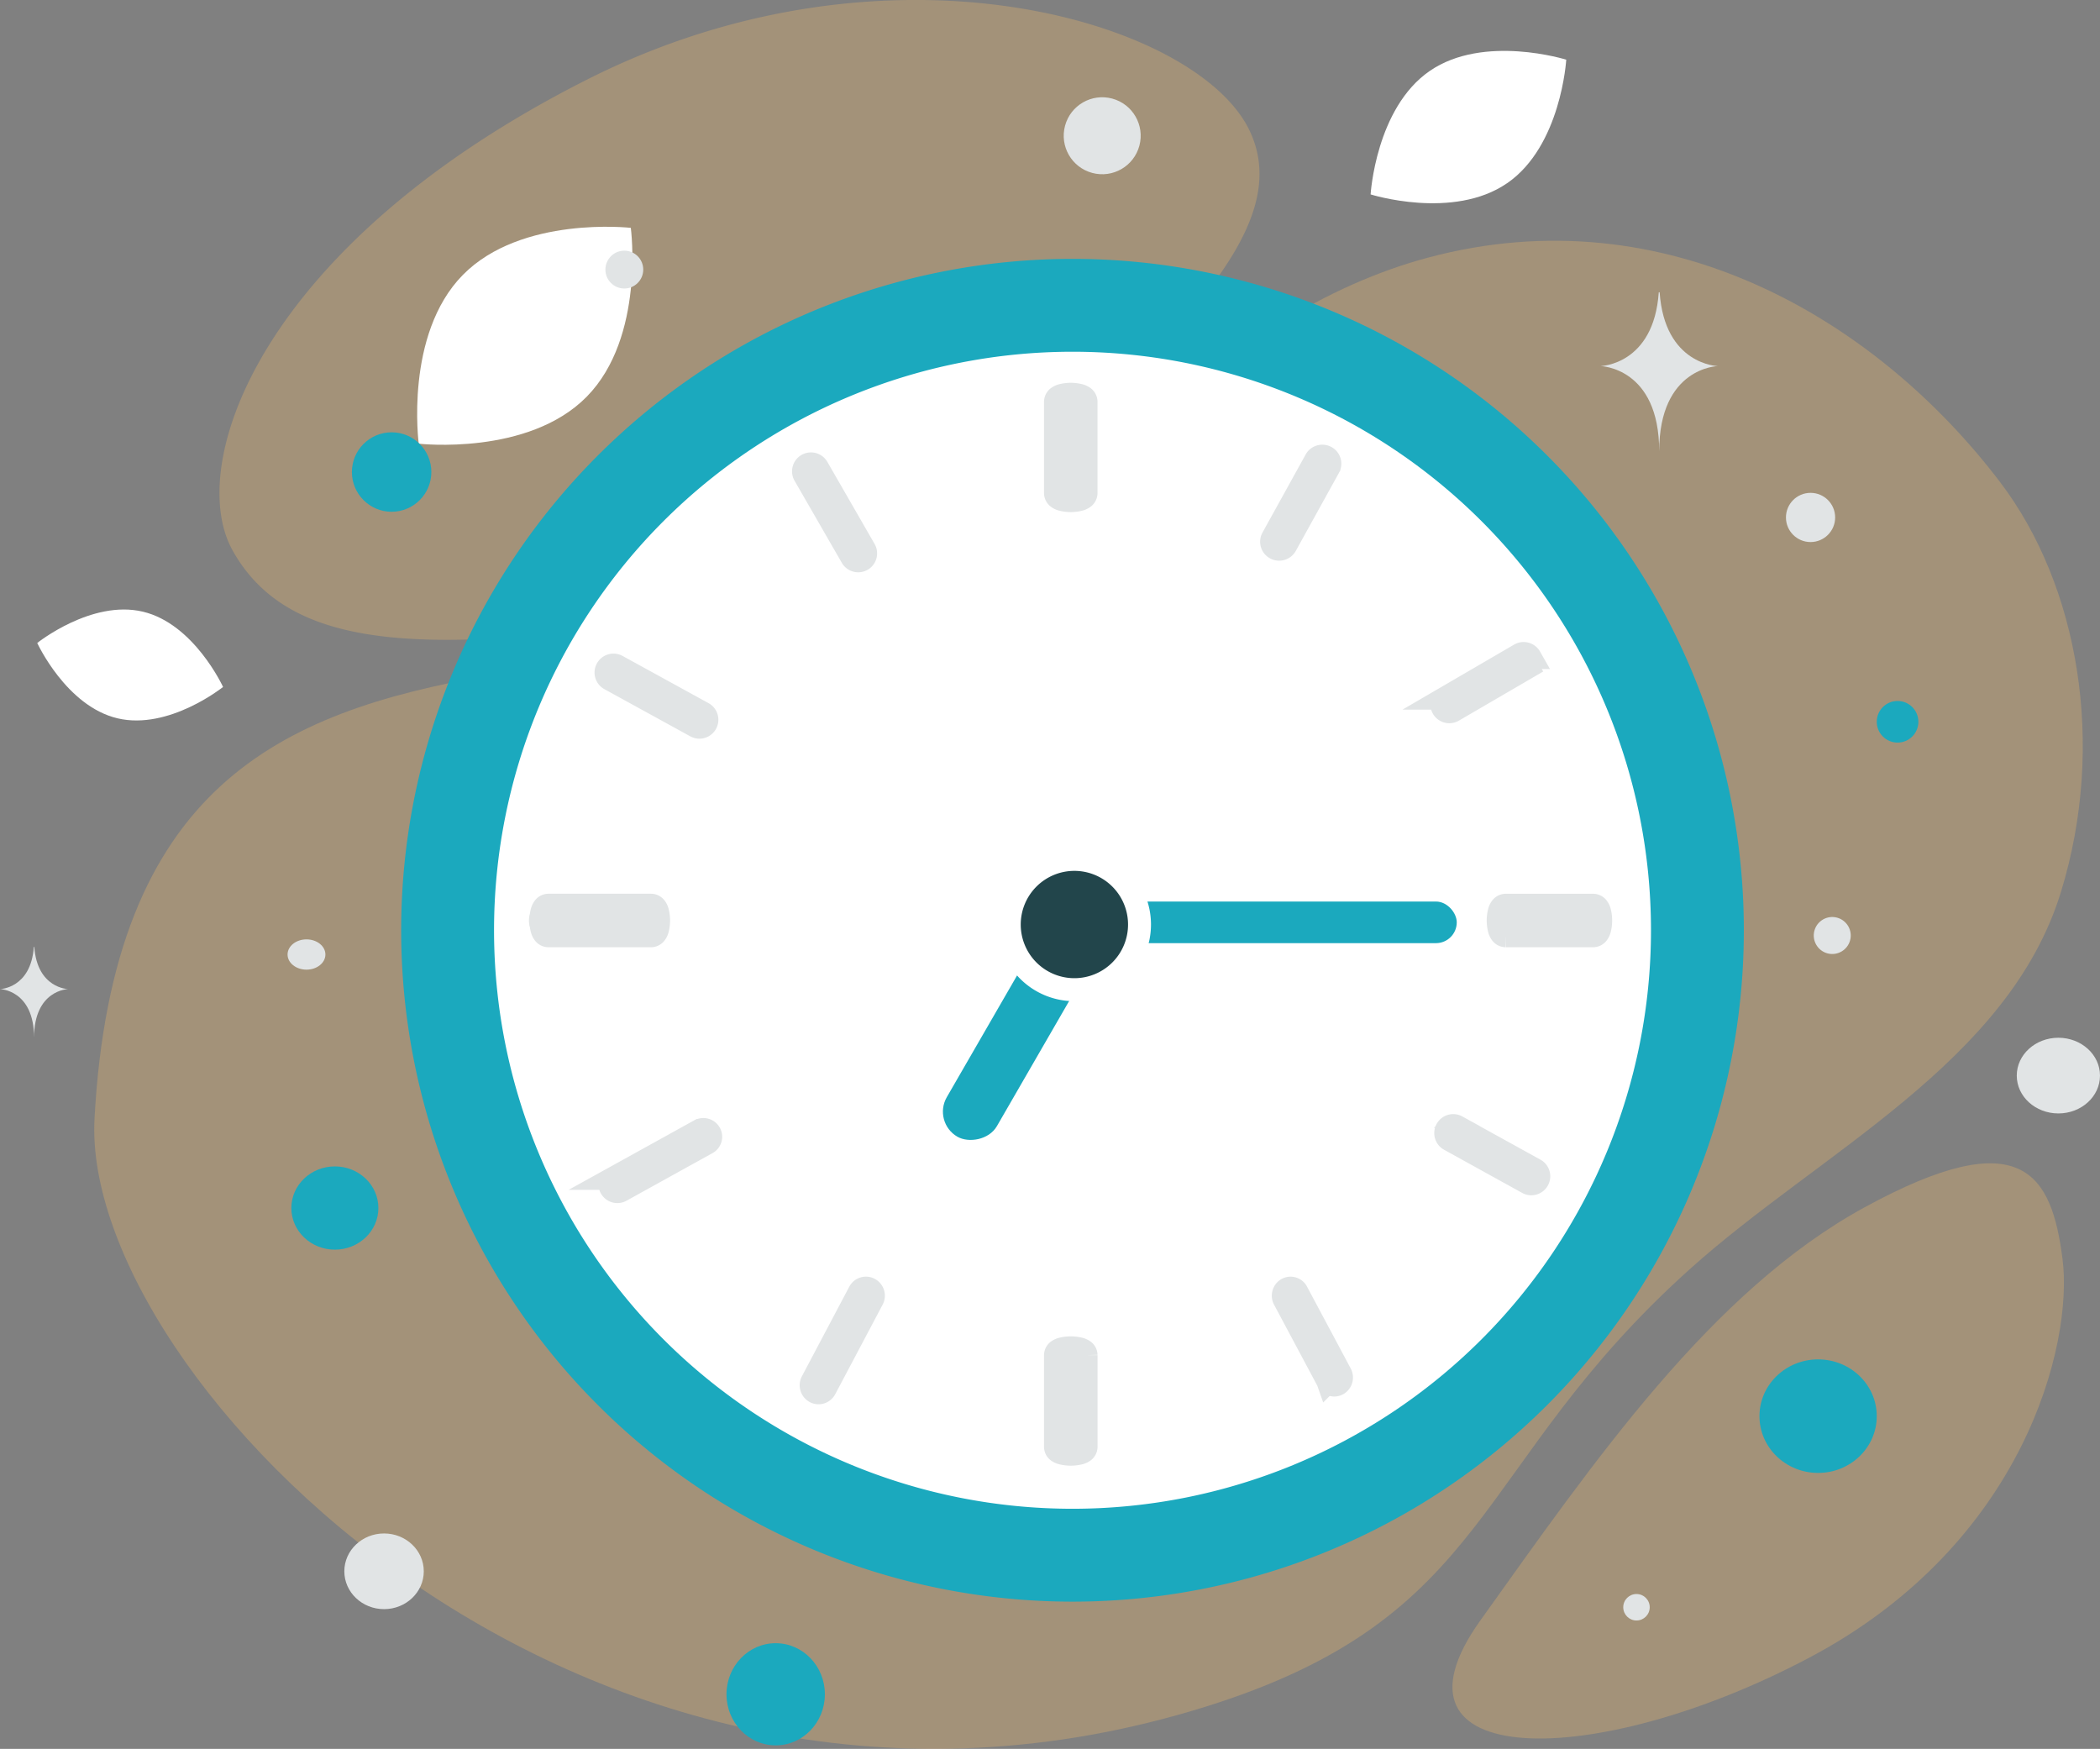 <svg xmlns="http://www.w3.org/2000/svg" width="180.038" height="149.924" viewBox="0 0 180.038 149.924">
  <rect x="0" y="0" width="180.038" height="149.924" fill="#808080" stroke="none"/>
  <g id="legacy" transform="translate(-166 -58.757)">
    <path id="Path_45" data-name="Path 45" d="M190.929,197.565c-1.2,22.1,42,67.032,95.256,50.4,24.767-7.736,22.669-20.576,41.5-37.5,11.225-10.085,27.354-17.712,31.84-32.372,3.875-12.654,1.5-26.255-5.219-35.1-10.547-13.887-28.593-24.719-49.035-19.258-8.44,2.253-17.557,7.619-26.634,17.086-30.055,31.347-84.61-.25-87.71,56.743Z" transform="translate(-16.826 -42.898)" fill="rgba(243,187,104,0.3)"/>
    <path id="Path_46" data-name="Path 46" d="M225.133,105.956c4.2,7.5,13.406,8.531,28.151,7.105,11.089-1.074,21.2-1.9,32.291-7.951A62.1,62.1,0,0,0,303.966,89.6c4.859-6.02,11.642-12.891,8.317-19.717-4.57-9.377-31-17.274-56.656-4.36-28.188,14.191-34.605,33.1-30.494,40.43Z" transform="translate(-39.187 0)" fill="rgba(243,187,104,0.3)"/>
    <path id="Path_47" data-name="Path 47" d="M552.243,405.379c9.79-13.7,19.816-28.253,32.943-35.423,13.54-7.4,16.037-2.839,16.974,4.411s-3.24,24.427-21.718,34.2S543.083,418.2,552.243,405.379Z" transform="translate(-259.336 -207.698)" fill="rgba(243,187,104,0.3)"/>
    <path id="Path_48" data-name="Path 48" d="M387.135,184.726a57.555,57.555,0,1,0-57.555,57.555A57.555,57.555,0,0,0,387.135,184.726Z" transform="translate(-71.631 -46.221)" fill="#1ba9be"/>
    <path id="Path_49" data-name="Path 49" d="M346.162,250.9a49.594,49.594,0,1,0-49.594-49.594A49.594,49.594,0,0,0,346.162,250.9Z" transform="translate(-88.213 -62.802)" fill="#fff"/>
    <path id="Path_50" data-name="Path 50" d="M353.024,171.459a.473.473,0,0,0,.21.379,1.032,1.032,0,0,0,.3.143,3.049,3.049,0,0,0,1.567,0,1.047,1.047,0,0,0,.3-.143.474.474,0,0,0,.211-.379v-7.835a.473.473,0,0,0-.21-.379,1.032,1.032,0,0,0-.3-.143,3.059,3.059,0,0,0-1.568,0,1.032,1.032,0,0,0-.3.143.473.473,0,0,0-.21.379v7.835Zm0,81.762a.464.464,0,0,0,.216.378,1.051,1.051,0,0,0,.3.135,3.2,3.2,0,0,0,1.558,0,1.062,1.062,0,0,0,.3-.135.465.465,0,0,0,.217-.378v-7.865a.463.463,0,0,0-.216-.378,1.05,1.05,0,0,0-.3-.135,3.2,3.2,0,0,0-1.559,0,1.051,1.051,0,0,0-.3.135.463.463,0,0,0-.216.378Zm-43.537-44.462h8.687a.657.657,0,0,0,0-1.312h-8.687a.657.657,0,0,0,0,1.312Z" transform="translate(-96.519 -70.427)" fill="#e1e4e5" stroke="#e1e4e5" stroke-width="2"/>
    <path id="Path_51" data-name="Path 51" d="M309.629,220.432h8.8a.477.477,0,0,0,.38-.208,1.034,1.034,0,0,0,.146-.3,3.023,3.023,0,0,0,0-1.571,1.033,1.033,0,0,0-.146-.3.477.477,0,0,0-.38-.208h-8.8a.477.477,0,0,0-.38.208,1.035,1.035,0,0,0-.146.3,3.023,3.023,0,0,0,0,1.571,1.035,1.035,0,0,0,.146.3A.477.477,0,0,0,309.629,220.432Zm82.07,0h7.5a.476.476,0,0,0,.379-.208,1.032,1.032,0,0,0,.145-.3,3.036,3.036,0,0,0,0-1.569,1.032,1.032,0,0,0-.145-.3.476.476,0,0,0-.379-.208h-7.5a.476.476,0,0,0-.379.208,1.033,1.033,0,0,0-.145.3,3.036,3.036,0,0,0,0,1.569,1.033,1.033,0,0,0,.145.3A.476.476,0,0,0,391.7,220.432ZM376.47,258.624h0l-3.746-7.017h0a.644.644,0,0,1,.218-.846.6.6,0,0,1,.844.235Zm0,0a.6.6,0,0,0,.531.323.6.6,0,0,0,.31-.088l0,0a.644.644,0,0,0,.218-.846h0l-3.745-7.017,2.684,7.63ZM331.6,180.944h0l4.049,7.032a.621.621,0,0,0,.849.23h0a.623.623,0,0,0,.227-.851h0l-4.048-7.032h0a.622.622,0,1,0-1.078.622ZM387.5,236.814a.623.623,0,0,0-.85.252.63.63,0,0,0,.25.851l6.695,3.7h0a.613.613,0,0,0,.3.079.626.626,0,0,0,.549-.329h0a.63.63,0,0,0-.249-.85h0l-6.7-3.7Zm-71.992-39.477a.622.622,0,0,0-.6,1.093l7.368,4.046a.622.622,0,0,0,.6-1.093Zm78.267-.757a.62.62,0,0,0-.852-.229h0l-6.369,3.711a.624.624,0,1,0,.624,1.082h0l6.37-3.711-.163-.28.163.28a.626.626,0,0,0,.227-.852Zm0,0-.282.161Zm-71.166,40.567h0l-7.373,4.081h0a.6.6,0,0,0-.228.836.62.62,0,0,0,.532.3.63.63,0,0,0,.3-.077l0,0,7.373-4.081h0a.6.6,0,0,0,.228-.836A.624.624,0,0,0,322.615,237.147Zm9.635,21.535h0a.638.638,0,0,0,.245.849.606.606,0,0,0,.3.08.621.621,0,0,0,.547-.333h0L337.4,251.6h0a.637.637,0,0,0-.247-.85.616.616,0,0,0-.849.254h0Zm39.48-72.316h0a.624.624,0,0,0,.252.852.633.633,0,0,0,.853-.248h0l3.7-6.693h0a.624.624,0,0,0-.253-.853.634.634,0,0,0-.852.25Z" transform="translate(-96.612 -81.471)" fill="#e1e4e5" stroke="#e1e4e5" stroke-width="2"/>
    <rect id="Rectangle_38" data-name="Rectangle 38" width="34.061" height="3.568" rx="1.784" transform="translate(256.83 136.042)" fill="#1ba9be"/>
    <rect id="Rectangle_39" data-name="Rectangle 39" width="21.109" height="4.962" rx="2.481" transform="translate(260.782 139.163) rotate(120)" fill="#1ba9be"/>
    <path id="Path_52" data-name="Path 52" d="M440.9,294.038a6.572,6.572,0,1,0-9.294,0A6.572,6.572,0,0,0,440.9,294.038Z" transform="translate(-178.148 -151.378)" fill="#fff"/>
    <path id="Path_53" data-name="Path 53" d="M443.616,296.749a4.6,4.6,0,1,0-6.506,0A4.6,4.6,0,0,0,443.616,296.749Z" transform="translate(-182.253 -155.483)" fill="#22454b"/>
    <path id="Path_54" data-name="Path 54" d="M182.724,229.157c4.4,1.042,9.05-2.688,9.05-2.688s-2.482-5.417-6.882-6.456-9.049,2.685-9.049,2.685S178.326,228.115,182.724,229.157Z" transform="translate(-6.65 -108.821)" fill="#fff"/>
    <path id="Path_55" data-name="Path 55" d="M539.925,83.544c-4.63,3.189-11.7.96-11.7.96s.438-7.4,5.072-10.586,11.7-.963,11.7-.963-.438,7.4-5.068,10.589Z" transform="translate(-244.719 -9.081)" fill="#fff"/>
    <path id="Path_56" data-name="Path 56" d="M290.792,133.245c-5.02,5.109-14.407,4.032-14.407,4.032s-1.242-9.361,3.782-14.467,14.4-4.035,14.4-4.035S295.812,128.136,290.792,133.245Z" transform="translate(-74.486 -40.485)" fill="#fff"/>
    <ellipse id="Ellipse_27" data-name="Ellipse 27" cx="3.731" cy="3.568" rx="3.731" ry="3.568" transform="translate(190.978 158.749)" fill="#1ba9be"/>
    <ellipse id="Ellipse_28" data-name="Ellipse 28" cx="4.217" cy="4.379" rx="4.217" ry="4.379" transform="translate(228.284 199.623)" fill="#1ba9be"/>
    <ellipse id="Ellipse_29" data-name="Ellipse 29" cx="5.028" cy="4.866" rx="5.028" ry="4.866" transform="translate(316.843 175.293)" fill="#1ba9be"/>
    <circle id="Ellipse_30" data-name="Ellipse 30" cx="1.784" cy="1.784" r="1.784" transform="translate(326.899 118.849)" fill="#1ba9be"/>
    <circle id="Ellipse_31" data-name="Ellipse 31" cx="3.406" cy="3.406" r="3.406" transform="translate(196.169 95.817)" fill="#1ba9be"/>
    <ellipse id="Ellipse_32" data-name="Ellipse 32" cx="3.406" cy="3.244" rx="3.406" ry="3.244" transform="translate(195.52 190.215)" fill="#e1e4e5"/>
    <ellipse id="Ellipse_33" data-name="Ellipse 33" cx="3.568" cy="3.244" rx="3.568" ry="3.244" transform="translate(338.902 147.72)" fill="#e1e4e5"/>
    <circle id="Ellipse_34" data-name="Ellipse 34" cx="1.135" cy="1.135" r="1.135" transform="translate(305.165 195.406)" fill="#e1e4e5"/>
    <circle id="Ellipse_35" data-name="Ellipse 35" cx="1.622" cy="1.622" r="1.622" transform="translate(217.903 80.246)" fill="#e1e4e5"/>
    <circle id="Ellipse_36" data-name="Ellipse 36" cx="1.585" cy="1.585" r="1.585" transform="matrix(-0.259, 0.966, -0.966, -0.259, 325.025, 137.834)" fill="#e1e4e5"/>
    <circle id="Ellipse_37" data-name="Ellipse 37" cx="2.109" cy="2.109" r="2.109" transform="translate(319.114 101.007)" fill="#e1e4e5"/>
    <ellipse id="Ellipse_38" data-name="Ellipse 38" cx="1.622" cy="1.298" rx="1.622" ry="1.298" transform="translate(190.654 139.286)" fill="#e1e4e5"/>
    <circle id="Ellipse_39" data-name="Ellipse 39" cx="3.299" cy="3.299" r="3.299" transform="matrix(-0.259, 0.966, -0.966, -0.259, 264.536, 68.062)" fill="#e1e4e5"/>
    <path id="Path_57" data-name="Path 57" d="M168.941,192.12H168.9c-.251,3.56-2.9,3.615-2.9,3.615s2.92.057,2.92,4.171c0-4.114,2.92-4.171,2.92-4.171S169.193,195.68,168.941,192.12ZM308.284,136h-.073c-.433,6.23-4.992,6.326-4.992,6.326s5.028.1,5.028,7.3c0-7.2,5.028-7.3,5.028-7.3S308.717,142.23,308.284,136Z" transform="translate(0 -52.186)" fill="#e1e4e5"/>
  </g>
</svg>
